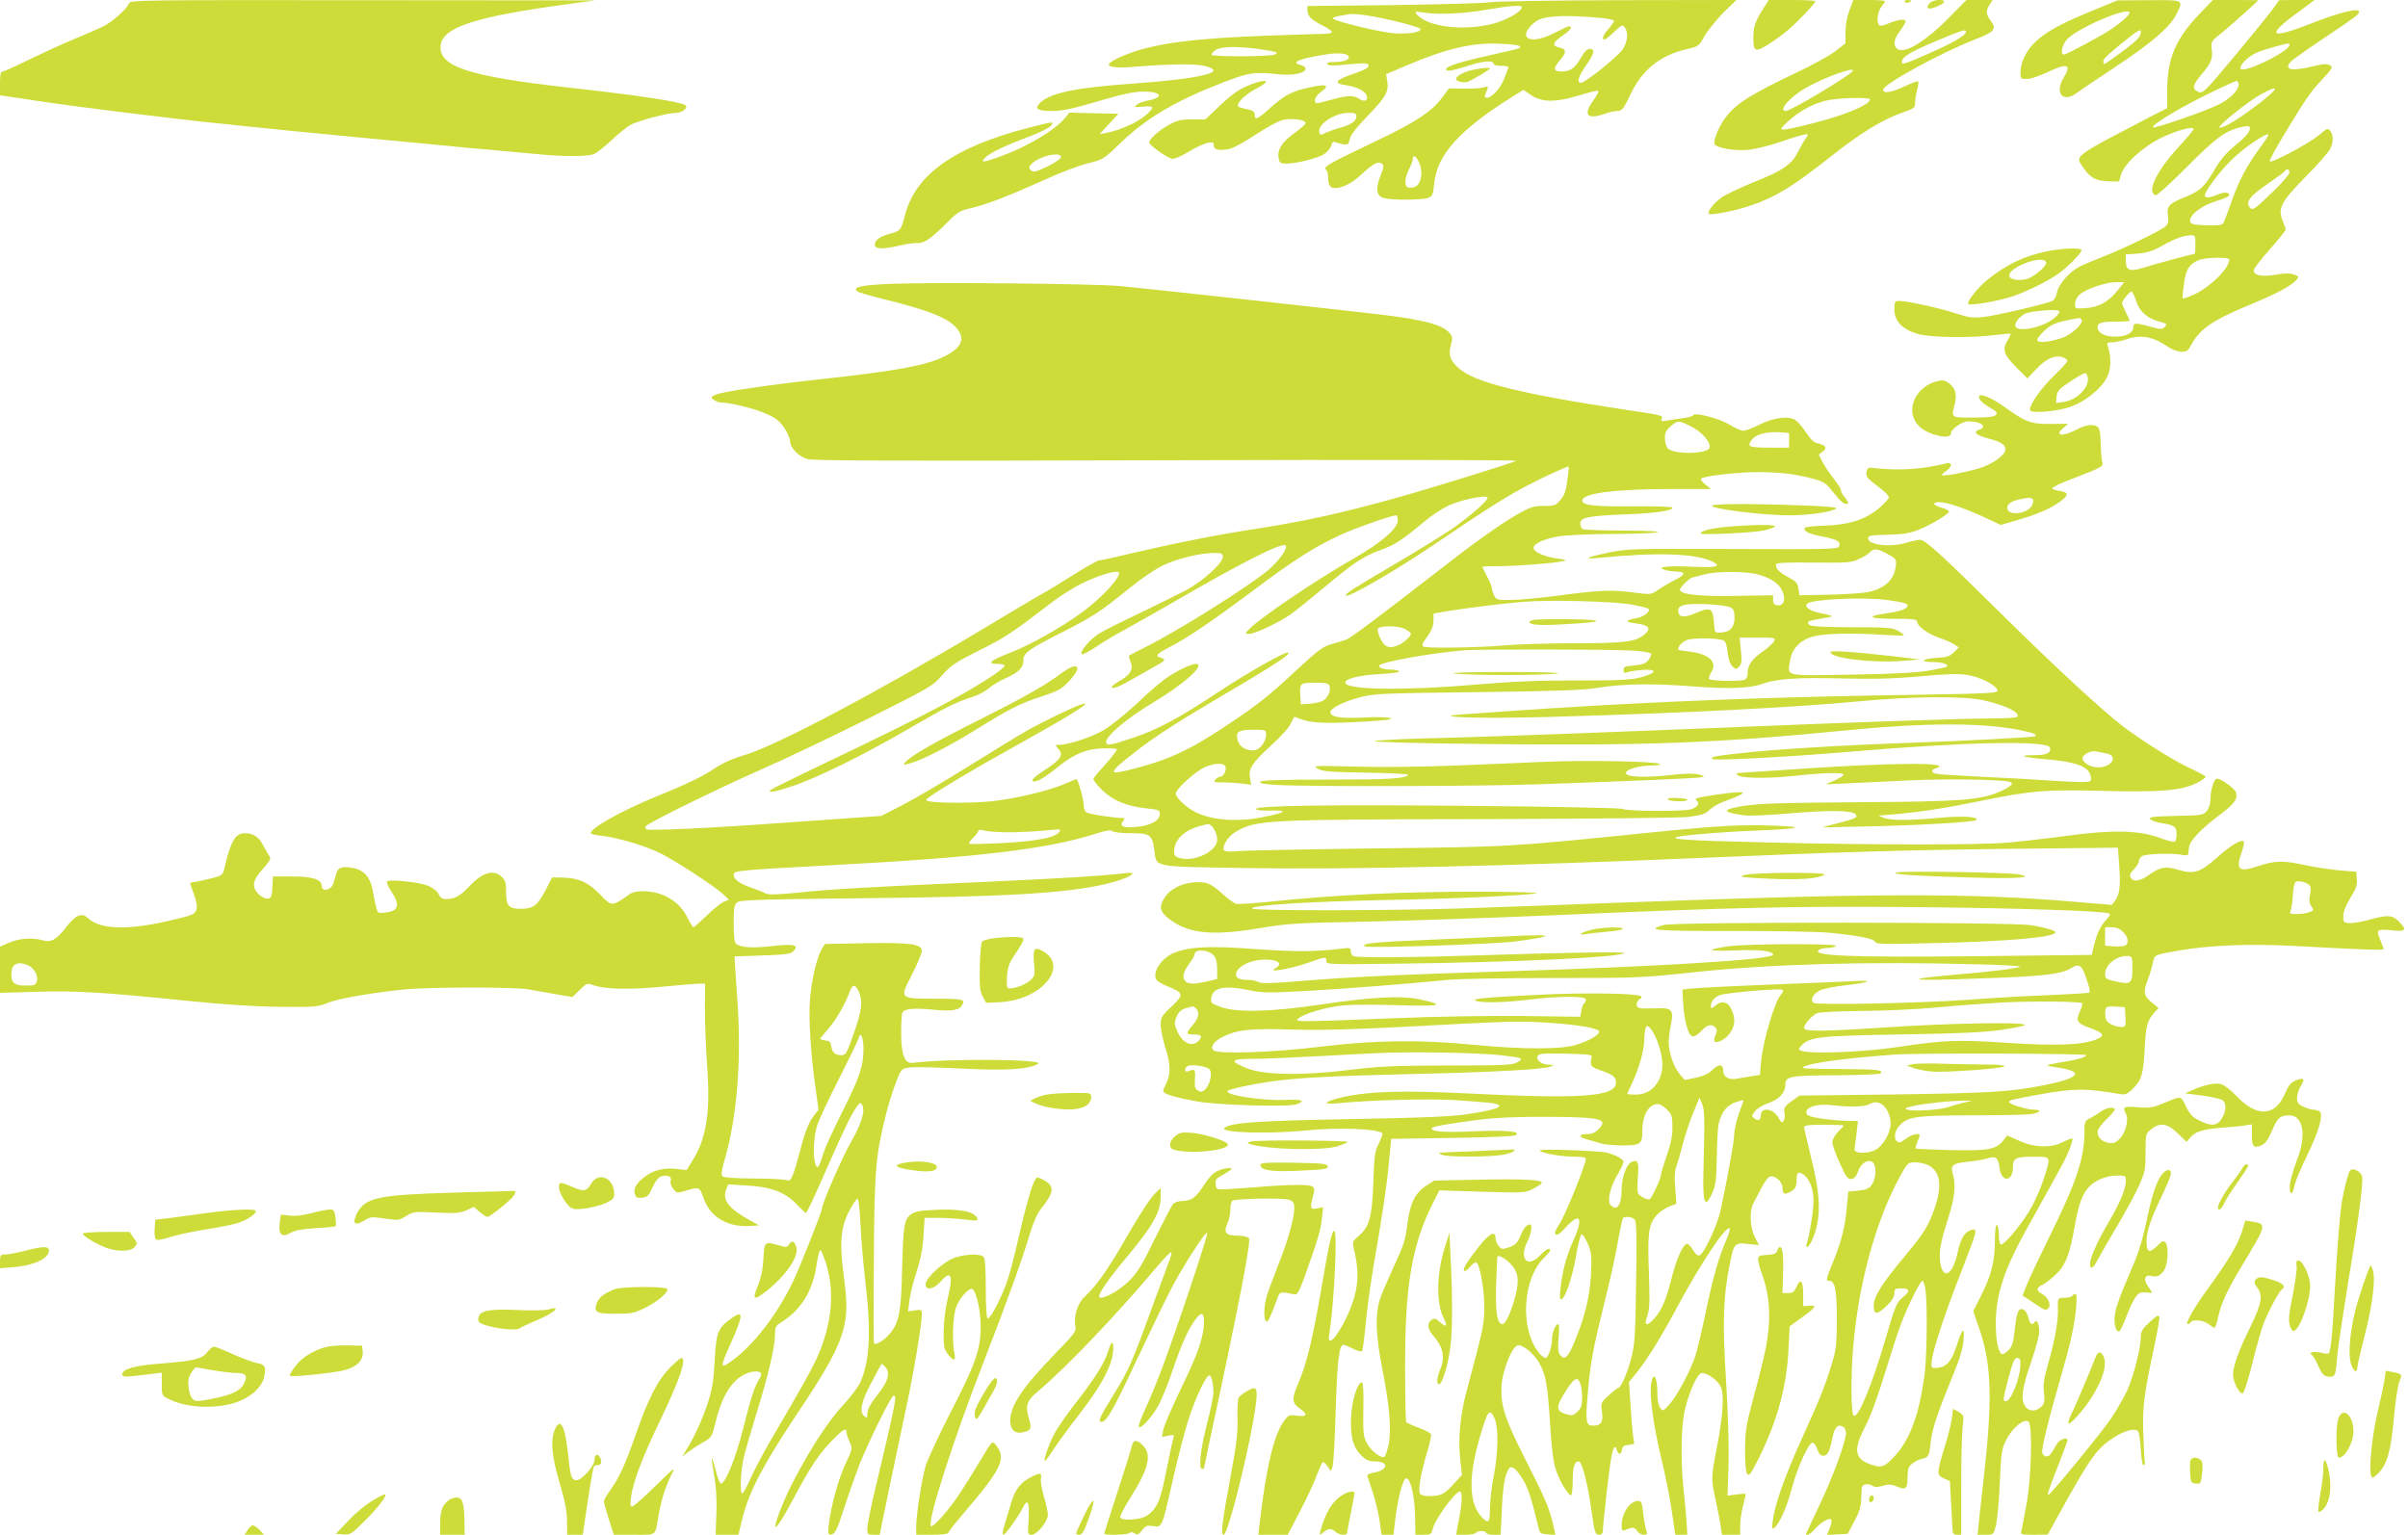 <?xml version="1.0" standalone="no"?>
<!DOCTYPE svg PUBLIC "-//W3C//DTD SVG 20010904//EN"
 "http://www.w3.org/TR/2001/REC-SVG-20010904/DTD/svg10.dtd">
<svg version="1.0" xmlns="http://www.w3.org/2000/svg"
 width="1280pt" height="816pt" viewBox="0 0 1280 816"
 preserveAspectRatio="xMidYMid meet">
<g transform="translate(0,816) scale(0.1,-0.1)"
fill="#cddc39" stroke="none">
<path d="M685 8141 c-8 -26 -85 -95 -133 -120 -22 -11 -89 -40 -149 -65 -59
-24 -168 -74 -242 -110 -73 -36 -140 -66 -147 -66 -10 0 -14 -16 -14 -64 l0
-63 43 -6 c23 -3 116 -17 207 -31 160 -24 655 -85 853 -106 53 -5 139 -14 190
-20 157 -16 383 -39 607 -60 118 -11 261 -25 318 -30 222 -22 312 -30 427 -40
66 -6 164 -15 218 -20 129 -13 259 -13 294 1 15 6 57 39 93 73 36 35 84 73
107 85 43 21 195 61 236 61 32 0 65 25 52 39 -19 19 -234 52 -630 96 -523 59
-682 111 -673 221 8 99 183 156 683 223 l140 19 -1237 1 c-1208 1 -1237 1
-1243 -18z"/>
<path d="M7920 8148 c-25 -5 -253 -11 -507 -15 l-463 -5 0 -23 c0 -30 20 -50
81 -81 27 -13 49 -29 49 -34 0 -6 -19 -10 -42 -10 -24 0 -164 -5 -313 -10
-311 -12 -497 -31 -629 -65 -89 -22 -188 -64 -201 -85 -10 -16 42 -23 123 -16
194 16 325 18 378 7 143 -32 -2 -69 -381 -96 -308 -22 -441 -51 -491 -107 -25
-27 -6 -38 66 -38 62 0 110 11 290 64 85 25 147 38 192 39 103 2 121 -32 27
-48 -21 -4 -45 -13 -56 -21 -16 -14 -14 -15 30 -11 26 3 50 1 52 -3 3 -5 -13
-24 -36 -44 -43 -37 -138 -79 -205 -92 l-39 -7 50 54 50 54 -130 3 -130 3 -25
-30 c-59 -68 -200 -151 -348 -205 -88 -31 -101 -32 -77 -6 22 25 107 66 236
114 53 20 104 45 114 56 23 26 17 25 -117 -9 -394 -102 -600 -247 -657 -463
-21 -81 -24 -85 -74 -99 -57 -14 -87 -35 -87 -59 0 -25 40 -27 134 -5 36 9 79
14 95 13 34 -2 71 24 158 111 54 54 67 62 127 75 84 20 200 65 386 149 80 37
183 76 230 88 84 20 86 22 175 108 142 136 297 227 555 326 132 50 156 54 286
40 77 -8 144 6 144 30 0 7 -11 16 -25 19 -57 14 -13 33 129 56 75 12 126 6
126 -15 0 -15 -31 -25 -83 -25 -26 0 -36 -4 -31 -11 5 -8 29 -9 78 -4 125 12
141 11 141 -5 0 -10 -24 -23 -65 -37 -112 -37 -128 -56 -55 -66 55 -8 100 -30
109 -53 11 -28 -10 -39 -38 -20 -33 21 -61 20 -148 -4 -89 -24 -88 -24 -88 -1
0 11 14 29 30 41 58 41 29 47 -90 18 -68 -17 -109 -40 -178 -102 -68 -61 -82
-67 -82 -36 0 13 -9 22 -27 26 -52 11 -63 15 -63 23 0 22 48 65 104 93 65 34
58 50 -12 27 -71 -23 -113 -50 -189 -122 l-76 -72 -71 0 c-59 0 -80 -5 -123
-29 -51 -28 -98 -70 -105 -92 -3 -12 87 -78 120 -88 11 -4 47 11 92 38 82 49
137 63 132 34 -4 -24 35 -32 86 -19 22 6 84 40 138 76 55 36 117 70 138 76 46
13 126 3 126 -15 0 -6 -27 -31 -61 -55 -65 -46 -91 -87 -82 -134 5 -23 10 -27
40 -27 52 0 165 28 201 50 17 11 34 31 38 45 5 19 11 24 23 19 9 -4 28 -9 42
-11 24 -4 28 -1 34 28 5 22 36 62 96 124 96 99 112 128 103 184 l-6 37 109 46
c216 92 356 124 506 115 82 -4 107 -10 95 -22 -2 -3 -74 -20 -159 -39 -173
-38 -246 -63 -230 -79 7 -7 41 0 108 21 91 30 143 33 143 11 0 -5 18 -9 41 -9
29 0 40 -4 36 -12 -3 -7 -13 -33 -22 -58 -19 -49 -66 -100 -91 -100 -9 0 -14
6 -11 13 22 52 22 50 -9 42 -16 -5 -63 -7 -106 -6 l-76 1 -37 -50 c-53 -72
-139 -129 -342 -226 -270 -129 -291 -140 -273 -158 5 -5 10 -22 10 -37 0 -43
10 -59 36 -59 40 0 91 26 141 73 63 58 90 72 108 57 12 -10 11 -19 -6 -62 -28
-71 -23 -109 16 -121 41 -12 204 -11 236 1 23 9 27 17 32 72 14 157 134 290
423 470 l52 32 43 -29 c58 -38 131 -38 257 1 50 16 95 26 98 23 4 -3 -8 -25
-25 -49 -58 -79 -36 -106 59 -73 23 8 54 15 69 15 23 1 31 11 65 82 65 139
161 215 308 248 56 13 59 15 89 69 18 31 63 86 100 124 l69 67 -633 -1 c-347
-1 -652 -6 -677 -11z m170 -26 c0 -24 -87 -72 -160 -90 -160 -38 -345 -14
-400 53 -12 15 -9 15 41 8 79 -12 209 -6 334 16 122 21 185 25 185 13z m-667
-76 c71 -17 128 -35 128 -41 0 -17 -64 -27 -141 -22 -71 5 -305 61 -324 78 -5
4 9 10 30 14 22 3 46 8 54 9 34 6 133 -9 253 -38z m1095 18 c34 -4 62 -10 62
-15 0 -4 -13 -24 -30 -42 -30 -35 -38 -57 -21 -57 5 0 29 18 52 41 40 38 44
40 56 23 20 -28 15 -76 -12 -117 -28 -40 -198 -177 -221 -177 -24 0 -15 32 26
91 45 64 50 89 20 89 -14 0 -29 -16 -48 -49 -29 -53 -55 -71 -102 -71 -42 0
-45 16 -11 56 39 44 39 63 1 71 -42 8 -37 27 15 63 43 29 57 50 35 50 -5 0
-40 -16 -77 -35 -76 -41 -145 -46 -151 -12 -4 20 29 61 62 79 48 26 158 29
344 12z m-1831 -164 c98 -14 115 -19 88 -30 -28 -12 -335 -12 -335 -1 0 6 10
17 22 25 27 19 110 21 225 6z m523 -360 c0 -24 -31 -45 -90 -60 -25 -7 -57
-19 -73 -26 -24 -13 -28 -13 -33 0 -16 41 78 106 154 106 35 0 42 -3 42 -20z
m-1570 -215 c0 -9 -30 -29 -72 -50 -64 -30 -75 -33 -88 -20 -13 13 -12 18 6
36 41 40 154 65 154 34z m1908 -41 c18 -53 2 -111 -33 -120 -13 -3 -29 -3 -34
1 -17 10 -13 52 9 95 11 22 20 47 20 55 0 30 25 9 38 -31z"/>
<path d="M9372 8113 c-41 -65 -52 -96 -52 -151 0 -76 9 -81 75 -41 31 19 80
54 109 79 56 48 146 143 146 154 0 3 -56 6 -124 6 l-124 0 -30 -47z"/>
<path d="M9831 8105 c-13 -34 -21 -80 -21 -115 l0 -60 -52 -41 c-29 -22 -118
-72 -198 -110 -255 -121 -330 -168 -387 -243 -35 -45 -67 -122 -59 -142 8 -20
104 -37 175 -31 38 3 118 23 189 47 68 24 126 40 129 36 3 -3 0 -13 -8 -22 -8
-9 -25 -39 -39 -67 -34 -70 -82 -104 -239 -166 -72 -29 -149 -66 -171 -82 -42
-30 -77 -76 -66 -86 9 -9 140 16 215 42 140 47 228 101 438 267 155 122 266
190 369 227 70 24 74 28 74 56 0 17 5 47 11 68 6 22 8 41 5 44 -3 3 -35 -9
-72 -26 -70 -33 -114 -40 -114 -18 0 29 308 197 490 268 104 40 115 54 81 100
-25 34 -26 52 -5 84 l16 25 -70 0 -69 0 -89 -90 c-127 -130 -242 -200 -279
-170 -23 19 -18 53 15 96 16 21 30 45 30 51 0 15 -49 8 -97 -14 -18 -8 -37
-12 -42 -8 -18 11 -12 71 9 98 11 14 20 28 20 31 0 3 -38 6 -84 6 l-85 0 -20
-55z m619 -114 c0 -19 -67 -58 -185 -110 -149 -66 -155 -67 -155 -48 0 24 49
54 187 111 134 56 153 62 153 47z m-600 -206 c0 -17 -330 -215 -357 -215 -43
0 20 73 105 122 96 55 252 112 252 93z m90 -154 c0 -29 -145 -88 -322 -131
-166 -41 -175 -40 -114 14 59 54 126 91 197 110 61 16 239 21 239 7z"/>
<path d="M10125 8150 c3 -5 12 -7 20 -3 21 7 19 13 -6 13 -11 0 -18 -4 -14
-10z"/>
<path d="M10256 8141 c-24 -26 -5 -35 37 -17 49 20 55 36 14 36 -21 0 -41 -7
-51 -19z"/>
<path d="M11105 8096 c-158 -65 -238 -110 -294 -167 -42 -42 -70 -102 -71
-151 0 -37 1 -38 34 -38 19 0 67 16 107 35 108 52 133 44 89 -27 -50 -83 -5
-137 68 -83 20 15 114 78 209 141 190 126 287 209 321 277 40 79 44 77 -145
76 l-168 -1 -150 -62z m215 -4 c0 -12 -48 -54 -100 -89 -58 -38 -236 -133
-249 -133 -20 0 -11 48 14 78 50 60 335 182 335 144z m60 -101 c0 -26 -19 -46
-100 -106 -48 -36 -90 -65 -94 -65 -3 0 -6 6 -6 14 0 14 34 45 135 125 52 41
65 48 65 32z"/>
<path d="M11687 8081 c-122 -128 -167 -235 -167 -401 l0 -95 -88 -45 c-416
-217 -403 -207 -359 -270 37 -55 68 -72 133 -74 l58 -1 10 35 c16 58 118 151
216 198 83 40 170 63 170 45 0 -5 -39 -51 -87 -103 -112 -123 -163 -232 -115
-248 8 -2 81 64 167 151 158 159 211 197 298 213 36 6 39 5 35 -17 -2 -14 -29
-44 -72 -79 -47 -38 -81 -76 -107 -120 -59 -102 -83 -125 -157 -155 -93 -37
-105 -50 -98 -101 4 -32 1 -45 -12 -57 -26 -23 -227 -121 -329 -160 -49 -19
-108 -44 -130 -55 -54 -28 -110 -93 -119 -137 -3 -19 -14 -40 -23 -44 -30 -16
-304 -80 -371 -87 -54 -5 -78 -2 -144 20 -85 28 -258 66 -300 66 -24 0 -26 -3
-26 -46 0 -62 42 -105 126 -130 67 -19 285 -22 414 -5 41 5 76 8 78 7 1 -2 -7
-20 -19 -40 -27 -47 -17 -73 55 -145 l53 -53 48 51 c52 55 100 76 141 61 13
-5 24 -14 24 -19 0 -5 -32 -40 -71 -78 -67 -64 -129 -151 -129 -182 0 -22 151
-9 223 19 75 28 154 93 185 150 24 45 26 105 7 168 -7 19 -4 22 23 22 16 0 49
7 72 15 80 28 142 17 224 -39 23 -15 53 -26 72 -26 29 0 36 6 53 38 42 81 114
131 311 212 138 57 217 99 244 129 18 20 18 21 -9 31 -21 8 -49 8 -100 -1 -76
-12 -115 -3 -115 25 0 7 38 57 85 110 47 53 85 101 85 105 0 5 -7 26 -16 47
-28 66 -9 101 126 239 66 66 124 133 129 148 15 38 14 69 -2 91 -12 16 -17 15
-62 -24 -54 -44 -250 -149 -260 -138 -4 3 33 71 81 150 115 190 138 223 203
291 44 47 52 60 41 67 -20 13 -35 12 -105 -5 -105 -25 -146 -15 -109 26 10 11
88 67 174 124 178 120 190 128 190 143 0 22 -108 -5 -255 -63 -215 -84 -242
-68 -84 49 l102 76 -94 0 -94 -1 -26 -37 c-14 -21 -105 -133 -202 -250 -171
-205 -178 -211 -202 -200 -34 15 -31 34 13 87 56 66 65 88 59 138 -5 43 -4 43
57 92 33 27 90 77 126 110 l65 60 -121 1 -121 0 -76 -79z m483 -160 c0 -30
-193 -130 -252 -131 -19 0 -5 31 24 55 37 31 59 41 148 66 78 21 80 22 80 10z
m-270 -210 c0 -32 -48 -79 -113 -110 -75 -36 -327 -123 -341 -118 -19 6 119
92 274 169 85 42 161 77 168 78 6 0 12 -9 12 -19z m109 -101 c-110 -84 -192
-134 -211 -128 -15 5 153 140 221 177 101 55 97 34 -10 -49z m3 -237 c-69 -94
-115 -181 -153 -293 -18 -52 -37 -101 -42 -108 -7 -9 -34 -12 -91 -10 -68 3
-81 6 -84 21 -6 32 58 83 136 107 40 12 72 26 72 31 0 18 -26 20 -63 4 -43
-18 -67 -19 -67 -4 0 22 77 125 141 188 60 60 186 147 197 136 3 -2 -18 -35
-46 -72z m158 -130 c0 -10 -43 -60 -97 -111 -85 -82 -98 -91 -111 -78 -29 29
-6 61 87 125 50 34 93 66 96 71 10 16 25 11 25 -7z m-500 -383 c0 -27 -2 -50
-4 -50 -11 0 -208 -53 -268 -72 -78 -25 -98 -17 -98 37 l0 32 65 5 c47 4 79
14 122 38 70 40 119 58 156 59 26 1 27 -1 27 -49z m180 -80 c0 -46 -98 -143
-183 -184 -33 -15 -61 -25 -64 -23 -2 3 0 37 6 77 10 77 27 104 76 126 36 16
165 19 165 4z m-591 -161 c-50 -63 -101 -92 -170 -97 -58 -4 -59 -4 -59 22 0
16 10 37 25 50 32 29 137 65 193 66 l44 0 -33 -41z m96 -59 c19 -58 58 -92
124 -110 40 -11 42 -13 28 -28 -15 -14 -21 -14 -76 1 -78 22 -91 21 -91 -2 0
-31 -39 -51 -95 -51 -56 0 -95 20 -95 49 0 25 19 31 101 31 38 0 69 2 69 5 0
3 -9 23 -20 45 -11 22 -20 43 -20 48 0 13 40 62 50 62 5 0 16 -23 25 -50z
m-435 -91 c-59 -50 -193 -78 -207 -44 -6 17 20 50 51 67 27 14 169 26 181 15
6 -5 -3 -19 -25 -38z m146 -10 c9 -15 -44 -69 -91 -90 -22 -10 -64 -21 -92
-25 -64 -8 -70 6 -20 53 42 42 67 51 189 72 4 0 10 -4 14 -10z m32 -307 c8
-53 -59 -120 -129 -129 l-40 -6 3 34 c3 30 12 40 73 81 39 26 75 46 80 44 6
-1 11 -12 13 -24z"/>
<path d="M7831 7789 c-46 -9 -91 -33 -91 -49 0 -13 37 -22 61 -15 22 7 119 65
119 71 0 6 -41 3 -89 -7z"/>
<path d="M10876 6823 c-118 -25 -208 -68 -311 -150 -51 -41 -113 -119 -102
-129 10 -11 163 16 234 40 79 27 180 77 238 116 55 38 136 120 129 131 -8 13
-110 9 -188 -8z m0 -55 c11 -18 -68 -86 -110 -93 -45 -9 -86 1 -86 20 0 45
173 110 196 73z"/>
<path d="M4738 6651 c-163 -7 -207 -17 -182 -40 5 -5 77 -26 159 -46 211 -53
308 -90 356 -135 65 -62 50 -114 -49 -164 -97 -49 -256 -78 -650 -121 -300
-33 -542 -69 -572 -85 -23 -12 -23 -13 -5 -26 10 -8 28 -14 38 -14 50 0 188
-35 245 -62 50 -23 70 -40 93 -76 16 -25 29 -56 29 -68 0 -35 46 -82 93 -95
31 -9 515 -10 1912 -6 1029 3 1863 2 1855 -3 -22 -12 -448 -144 -630 -195
-297 -83 -493 -126 -750 -166 -210 -32 -435 -77 -675 -133 -82 -20 -156 -36
-164 -36 -7 0 -66 -33 -130 -73 -64 -41 -143 -89 -176 -107 -33 -18 -172 -101
-310 -184 -548 -329 -1104 -624 -1269 -671 -56 -16 -111 -40 -149 -65 -69 -47
-155 -89 -314 -153 -186 -76 -353 -169 -353 -197 0 -4 27 -11 61 -14 83 -10
220 -50 304 -90 77 -37 293 -177 340 -221 l30 -29 -27 -10 c-14 -6 -56 -39
-91 -74 -36 -34 -68 -62 -71 -62 -3 0 -17 21 -30 48 -30 59 -68 95 -128 122
-59 26 -149 29 -181 6 -94 -67 -95 -67 -157 -2 -61 64 -114 88 -197 90 l-58 1
-35 -68 c-43 -82 -66 -99 -133 -99 -63 0 -77 16 -77 92 0 46 -4 61 -23 78 -45
42 -103 24 -175 -53 -46 -49 -76 -65 -121 -65 -20 0 -31 7 -39 26 -7 15 -30
33 -55 44 -46 20 -211 37 -220 23 -3 -5 7 -29 24 -54 48 -72 37 -105 -36 -111
-44 -3 -38 -16 -65 124 -13 65 -47 103 -104 113 -55 11 -80 3 -88 -27 -5 -16
-11 -40 -16 -55 -10 -36 -62 -47 -62 -14 0 36 -48 51 -159 51 l-100 0 -3 -57
c-3 -50 -6 -58 -24 -61 -11 -2 -32 8 -47 22 -41 38 -36 74 20 136 39 44 45 55
35 68 -7 10 -22 36 -34 59 -23 44 -52 63 -97 63 -49 0 -74 -42 -104 -169 -12
-53 -12 -54 -62 -68 -27 -7 -67 -16 -87 -20 -21 -3 -38 -6 -38 -7 0 -1 9 -28
21 -61 27 -78 20 -101 -34 -116 -285 -77 -457 -80 -533 -8 -29 28 -63 13 -111
-49 -52 -68 -81 -84 -124 -72 -55 16 -123 12 -178 -11 l-51 -22 0 -123 0 -123
192 6 c213 6 341 -1 803 -48 206 -21 361 -31 495 -32 183 -2 199 -1 255 22 58
23 227 52 410 71 119 12 590 13 652 0 26 -5 90 -16 142 -25 l94 -16 39 38 c37
36 39 37 72 25 60 -22 194 -25 367 -8 92 9 180 16 197 16 l30 0 -1 -132 c0
-73 5 -212 12 -308 18 -245 -4 -385 -80 -504 l-29 -47 -53 6 c-63 8 -120 -5
-166 -39 -47 -35 -64 -62 -57 -92 6 -21 12 -25 39 -22 28 3 35 10 56 56 17 36
32 54 48 58 34 9 56 -2 48 -25 -3 -11 2 -28 14 -42 18 -23 21 -23 62 -11 76
23 78 22 99 -38 34 -101 129 -157 250 -148 l45 3 -54 30 c-109 61 -142 105
-121 161 l11 27 97 -6 c130 -7 202 -34 265 -98 26 -27 49 -49 50 -49 6 0 42
78 122 260 88 199 119 263 148 304 18 25 21 26 30 11 17 -31 -3 -99 -59 -196
-47 -82 -154 -327 -154 -352 0 -18 -115 -306 -155 -392 -81 -169 -207 -334
-319 -416 -70 -52 -71 -43 -11 90 70 157 69 181 -5 126 -64 -47 -74 -75 -81
-220 -5 -100 -13 -149 -33 -213 -30 -93 -72 -186 -112 -251 l-27 -45 32 25
c18 13 53 36 79 51 46 26 46 27 69 119 37 151 105 241 195 256 43 6 55 -8 34
-39 -24 -36 -45 -101 -87 -268 -37 -148 -90 -280 -115 -288 -7 -2 -19 26 -29
68 -10 39 -19 69 -21 68 -2 -2 4 -44 12 -93 11 -59 15 -128 12 -203 l-4 -112
60 0 61 0 23 93 c34 136 111 283 285 544 162 241 225 356 251 459 20 78 20
139 0 289 -22 167 -15 250 29 334 19 36 39 67 44 68 6 2 13 -51 17 -134 3 -76
15 -214 26 -308 32 -270 23 -424 -28 -537 -11 -24 -54 -80 -96 -125 -104 -112
-266 -385 -332 -561 -50 -132 -15 -97 77 76 85 161 136 237 203 304 58 60 76
70 76 42 0 -9 7 -31 16 -50 16 -34 16 -36 -20 -113 -39 -82 -79 -229 -90 -324
-6 -56 -5 -58 15 -55 18 3 29 25 69 148 26 80 62 181 79 225 54 133 169 365
181 365 19 0 14 -27 -105 -528 -19 -81 -35 -162 -35 -179 0 -31 2 -33 33 -33
l33 0 52 253 c29 138 71 335 92 437 39 183 80 430 80 482 0 25 -2 26 -37 21
l-36 -6 7 57 c3 31 20 100 38 154 22 68 33 125 37 192 l6 95 70 0 c39 0 103
-4 143 -9 64 -8 72 -7 66 7 -13 34 -86 50 -209 45 -96 -4 -120 -8 -143 -25
-36 -27 -41 -58 -47 -298 -5 -217 -15 -271 -60 -330 -28 -37 -80 -70 -89 -57
-3 5 -3 206 -1 448 3 468 9 541 60 751 13 56 38 138 55 181 30 79 31 80 72 86
23 4 146 1 273 -5 241 -12 355 -6 412 24 49 26 -482 30 -665 6 -43 -6 -62 44
-62 160 0 49 3 96 6 105 9 23 58 28 164 18 94 -10 136 -4 152 21 22 34 10 37
-135 37 -198 0 -197 -2 -129 129 28 56 52 112 52 125 0 37 -62 46 -306 41
l-209 -4 -18 -29 c-26 -44 -54 -166 -62 -272 -7 -101 5 -294 31 -472 l15 -108
-25 -32 c-30 -41 -49 -90 -76 -198 -12 -46 -28 -99 -36 -118 -12 -29 -17 -32
-36 -26 -13 4 -91 8 -175 8 -96 1 -156 5 -163 12 -8 8 -4 34 14 95 64 224 88
522 66 834 -7 99 -13 194 -14 210 l-1 30 147 5 c122 4 150 8 165 22 33 34 5
41 -112 28 -105 -12 -168 -8 -192 12 -9 7 -13 42 -13 108 0 80 3 100 18 112
15 13 102 16 637 22 785 7 1109 26 1323 76 79 19 142 44 142 56 0 4 -24 4 -52
0 -124 -14 -340 -27 -758 -46 -591 -26 -785 -37 -967 -56 -116 -11 -157 -12
-174 -4 -11 7 -46 20 -77 31 -62 21 -92 44 -92 69 0 21 18 23 520 50 778 41
1145 85 1404 167 56 18 81 22 89 14 6 -6 49 -11 97 -11 103 0 115 -8 126 -89
12 -94 -18 -88 475 -96 561 -9 1384 9 2464 55 690 30 1084 41 1606 47 l577 6
7 -96 c8 -108 2 -156 -23 -187 l-17 -21 -180 15 c-564 49 -1074 48 -2455 -4
-294 -11 -665 -25 -825 -30 -359 -12 -1102 -13 -1109 -1 -12 18 289 37 714 46
351 6 737 24 795 35 23 5 -95 8 -280 9 -423 1 -785 -16 -1153 -55 -78 -8 -152
-12 -163 -9 -12 4 -45 29 -75 56 -60 55 -84 63 -153 57 -64 -6 -121 -36 -148
-77 -32 -47 -29 -74 10 -107 103 -87 231 -103 492 -59 147 25 193 28 570 35
226 5 673 20 995 34 962 42 1299 49 1935 43 524 -5 974 -20 1014 -33 11 -3 8
-11 -11 -32 -33 -35 -52 -75 -67 -138 l-12 -51 -617 -7 c-676 -7 -884 2 -831
35 8 5 28 9 44 9 17 0 37 5 45 10 22 14 -462 13 -572 -1 -48 -7 -88 -15 -88
-20 0 -4 57 -5 128 -2 123 5 197 -3 197 -23 0 -26 -614 -64 -1440 -89 -550
-17 -786 -28 -1074 -51 -154 -13 -209 -14 -222 -5 -11 6 -34 11 -53 11 -46 0
-66 9 -66 29 0 29 44 61 101 73 93 19 167 -9 107 -41 -46 -24 79 -3 169 28
103 36 103 36 103 12 0 -19 11 -19 363 -15 637 8 1168 32 1222 56 21 9 -318 4
-795 -12 -320 -11 -621 -13 -644 -4 -9 3 -16 15 -16 26 0 19 -4 20 -52 14
-139 -17 -240 -17 -454 -2 -247 18 -350 13 -433 -20 -67 -27 -118 -104 -94
-143 5 -8 34 -25 64 -37 81 -33 83 -43 16 -106 -53 -50 -57 -57 -57 -98 0 -25
12 -81 26 -125 28 -87 28 -140 -2 -196 -13 -26 -14 -33 -2 -40 19 -13 77 -28
171 -45 104 -20 491 -31 530 -15 50 19 28 27 -67 23 -119 -5 -322 27 -300 48
11 10 125 35 224 49 144 21 338 31 770 41 433 10 683 24 724 40 19 8 18 9 -10
9 -39 1 -69 23 -61 45 6 15 24 16 149 14 121 -3 142 -5 139 -18 -12 -45 -6
-53 48 -71 66 -23 81 -35 81 -65 0 -75 -182 -88 -780 -58 -348 18 -539 12
-680 -21 -92 -22 -103 -39 -20 -31 183 18 492 26 641 16 87 -6 171 -13 188
-16 72 -15 19 -35 -155 -60 -79 -11 -248 -18 -609 -24 -491 -9 -638 -19 -667
-48 -24 -24 233 -32 427 -13 172 18 389 10 413 -14 3 -3 -5 -26 -18 -53 -22
-42 -25 -65 -30 -212 -7 -184 -21 -234 -82 -285 -25 -21 -29 -30 -24 -53 33
-134 29 -218 -18 -334 -52 -128 -125 -217 -111 -135 27 161 47 565 26 553 -13
-9 -28 -75 -71 -329 -45 -257 -75 -380 -121 -487 -34 -80 -32 -99 12 -130 43
-31 37 -44 -16 -37 -41 6 -46 4 -68 -26 -55 -73 -97 -247 -132 -554 l-6 -53
78 0 78 0 67 128 c36 70 76 155 88 190 13 34 27 65 31 68 4 2 16 -7 25 -22
l18 -26 9 23 c5 13 13 148 17 299 8 260 18 350 41 350 5 0 28 -9 51 -21 22
-11 44 -17 48 -12 4 4 12 67 19 139 6 72 25 209 41 305 50 291 71 428 83 559
l12 125 327 5 c226 3 331 9 338 16 20 20 -59 26 -229 19 -152 -7 -221 -2 -221
15 0 10 84 25 255 47 89 11 201 16 355 15 293 -1 332 -11 276 -67 -17 -17 -36
-25 -61 -25 -48 0 -44 -17 8 -30 23 -6 56 -16 73 -21 17 -5 67 -9 112 -9 92 0
102 7 102 77 0 84 34 143 83 143 10 0 32 -13 48 -29 26 -27 29 -36 29 -94 0
-47 -8 -89 -30 -150 -16 -47 -30 -92 -30 -100 0 -19 -48 -125 -60 -132 -11 -7
-51 12 -62 29 -4 6 -5 45 -2 87 7 81 0 98 -35 80 -27 -15 -51 -83 -51 -147 0
-82 -27 -118 -60 -79 -18 22 1 99 40 163 16 27 30 56 30 64 0 19 -69 51 -118
54 -165 12 -336 15 -327 6 14 -14 117 -32 187 -32 40 0 58 -4 58 -12 -1 -30
-110 -300 -139 -343 -22 -33 -29 -51 -22 -58 7 -7 24 4 53 36 75 84 96 55 45
-60 -40 -88 -62 -169 -72 -262 -6 -49 -4 -62 6 -59 20 7 59 123 78 237 10 58
22 106 28 108 6 2 20 -20 33 -49 20 -48 22 -64 17 -163 -6 -118 -32 -227 -89
-363 -33 -79 -52 -97 -75 -66 -11 14 -13 36 -8 92 4 42 3 72 -3 72 -13 0 -32
-46 -32 -78 0 -44 -20 -102 -35 -102 -8 0 -25 15 -39 33 -98 129 -81 393 33
501 17 17 31 33 31 38 0 18 -23 6 -55 -28 -66 -69 -112 -16 -66 75 21 40 28
91 14 91 -18 -1 -33 -18 -51 -61 -15 -35 -28 -49 -53 -58 -17 -6 -35 -11 -40
-11 -16 0 -39 32 -39 56 0 44 -33 27 -89 -44 -66 -85 -87 -119 -78 -129 5 -4
18 6 31 22 12 15 28 25 34 22 19 -12 42 -143 42 -236 0 -91 -6 -119 -95 -451
-33 -122 -45 -249 -33 -357 l9 -85 -38 -42 c-21 -24 -49 -50 -62 -57 -29 -17
-106 -18 -121 -3 -14 14 0 103 36 223 14 46 23 89 21 95 -3 7 -32 23 -66 35
-33 12 -63 26 -66 31 -3 5 -6 134 -6 287 -1 441 36 655 150 881 l32 63 227 -7
c219 -7 228 -6 269 14 23 12 44 26 48 31 11 18 -88 24 -330 19 l-242 -5 -44
-29 c-59 -39 -85 -95 -99 -209 -9 -76 -20 -109 -67 -210 -30 -66 -65 -145 -75
-175 -30 -82 -26 -201 12 -390 37 -188 47 -314 31 -392 -7 -32 -17 -60 -22
-63 -17 -11 -71 30 -92 70 -20 36 -22 54 -20 183 2 92 -1 142 -8 142 -23 0
-53 -95 -57 -180 -5 -106 9 -163 53 -207 26 -26 41 -33 73 -33 77 0 73 -46 -6
-60 -20 -3 -36 -10 -34 -16 1 -5 13 -40 26 -79 14 -38 30 -107 38 -152 l12
-83 32 0 31 0 11 92 c15 116 40 208 58 208 22 0 44 -97 46 -202 l2 -98 42 0
c39 0 43 3 49 29 11 51 120 201 146 201 12 0 11 -56 0 -117 -5 -26 -12 -63
-15 -80 l-5 -33 49 0 c27 0 52 5 55 10 8 13 55 13 55 0 0 -5 17 -10 38 -10
l39 0 6 132 c6 128 16 186 37 218 14 22 39 3 77 -59 27 -46 45 -102 82 -256 6
-27 11 -30 48 -33 l41 -3 -13 59 c-20 85 -43 139 -150 349 -107 212 -130 282
-123 389 5 77 53 199 83 210 25 10 90 -42 119 -96 34 -63 43 -117 56 -326 7
-117 16 -191 29 -234 19 -61 66 -140 82 -140 5 0 9 35 9 78 0 73 9 102 32 102
17 0 49 -121 68 -265 16 -114 20 -125 41 -125 11 0 19 7 19 18 0 33 30 297 41
370 12 76 23 96 34 62 8 -27 23 -25 27 3 2 17 11 23 36 25 27 3 32 7 27 20 -3
9 -11 84 -16 165 l-10 149 34 41 c63 79 134 192 222 357 122 228 261 437 279
419 4 -3 -3 -28 -15 -55 -43 -100 -70 -192 -110 -381 -22 -107 -49 -219 -59
-248 -28 -80 -96 -207 -136 -252 -33 -37 -34 -37 -49 -19 -9 13 -15 41 -15 77
0 90 -22 123 -33 52 -10 -61 11 -219 53 -393 22 -91 48 -220 57 -287 l18 -123
32 0 32 0 -4 72 c-3 40 -10 117 -16 171 -16 151 -13 330 6 417 24 102 68 200
92 200 30 0 81 -37 99 -71 21 -41 13 -159 -22 -337 -29 -150 -29 -155 -3 -273
11 -52 23 -113 26 -136 l6 -43 48 0 49 0 0 48 c0 26 7 74 15 105 8 32 15 60
15 63 0 3 -22 2 -49 -2 l-48 -6 5 163 c3 104 -2 266 -13 450 -20 310 -15 449
21 624 21 105 25 109 96 101 l58 -6 -22 43 c-26 50 -30 138 -8 179 8 15 27 52
43 82 15 30 35 57 44 60 25 10 68 -26 68 -57 0 -34 9 -41 37 -26 31 16 38 28
38 66 0 39 10 47 37 28 32 -22 53 -78 53 -139 0 -49 -19 -172 -36 -228 -10
-34 13 -18 29 20 49 112 47 230 -8 446 -19 77 -35 145 -35 153 0 10 24 13 105
13 58 0 105 -2 105 -4 0 -3 -13 -18 -30 -34 -17 -18 -30 -41 -30 -55 0 -14 18
-64 40 -112 34 -75 43 -86 62 -83 16 2 26 14 34 38 14 44 55 70 78 51 20 -17
21 -73 1 -111 -16 -30 -32 -37 -95 -42 l-35 -3 -8 -84 c-9 -103 -28 -180 -73
-290 -39 -97 -40 -101 -19 -101 29 0 39 -51 39 -205 -1 -135 -3 -159 -28 -240
-34 -113 -64 -187 -161 -400 -86 -190 -140 -342 -151 -425 -6 -48 -5 -53 8
-43 28 24 66 109 92 208 30 112 90 245 111 245 7 0 19 -16 25 -35 8 -24 18
-35 30 -35 24 0 35 20 50 93 12 61 30 78 59 60 10 -7 15 -21 13 -39 -7 -58
-72 -233 -141 -378 -39 -82 -71 -150 -71 -152 0 -14 25 1 47 26 30 36 79 64
88 50 3 -5 -1 -25 -9 -45 l-15 -36 55 3 56 3 35 67 c29 54 36 79 37 130 1 58
3 63 24 66 13 2 29 -2 37 -8 10 -8 23 -8 52 0 32 10 46 9 78 -4 47 -20 55 -12
55 56 0 38 5 50 25 67 14 11 39 23 55 26 32 7 35 13 45 103 6 57 44 165 120
350 32 76 49 134 52 175 7 78 -5 68 -37 -30 -27 -83 -54 -112 -105 -116 -28
-2 -30 0 -27 33 4 55 66 246 152 465 90 231 93 241 65 237 -39 -7 -63 -44 -79
-122 -25 -117 -77 -149 -92 -55 -8 59 -2 99 41 235 36 115 43 179 25 240 -13
46 0 56 88 64 37 4 82 12 100 18 42 13 54 3 61 -53 11 -78 71 -73 71 6 0 47
15 55 107 55 96 0 94 2 64 -95 -25 -82 -63 -165 -102 -222 -51 -76 -120 -154
-133 -150 -6 2 -11 25 -11 52 0 26 -5 50 -10 52 -7 2 -11 -31 -11 -89 -1 -109
-19 -178 -75 -290 l-40 -79 30 -87 c70 -203 74 -385 21 -842 -10 -91 -21 -186
-23 -212 l-5 -48 43 0 c41 0 42 0 54 48 7 26 17 127 21 224 7 165 9 182 35
233 31 64 97 117 118 96 22 -22 15 -297 -11 -441 -13 -69 -25 -133 -28 -142
-5 -16 3 -18 68 -18 l73 1 59 107 c168 304 201 351 295 411 57 37 114 50 127
30 5 -8 11 -52 14 -99 3 -52 9 -83 15 -80 6 3 8 10 6 15 -2 6 -5 73 -8 150 -5
148 2 204 62 484 14 68 25 130 23 139 -2 13 -14 7 -51 -27 -37 -34 -47 -50
-47 -75 0 -62 -39 -214 -72 -288 -20 -41 -58 -108 -86 -149 -50 -75 -318 -401
-333 -407 -10 -4 0 26 60 178 22 58 41 108 41 113 0 18 -41 5 -55 -18 -8 -14
-22 -36 -30 -50 -15 -25 -39 -25 -49 0 -6 17 29 164 94 388 57 197 76 282 86
385 4 49 3 72 -4 72 -6 0 -14 -4 -17 -10 -3 -5 -22 -10 -41 -10 -36 0 -37 -2
-35 -60 3 -59 -17 -169 -50 -284 -25 -88 -30 -119 -24 -162 5 -45 3 -56 -14
-73 -27 -27 -66 -27 -85 1 -26 37 -18 96 29 232 25 71 45 145 45 165 0 41 -14
70 -24 52 -12 -19 -25 -12 -32 17 -8 33 -22 52 -39 52 -18 0 -26 -25 -36 -114
-6 -60 -13 -84 -30 -102 -12 -13 -28 -24 -35 -24 -20 0 -36 74 -35 165 0 153
45 289 172 515 182 327 203 365 221 413 10 27 17 51 14 54 -2 2 -24 -6 -48
-18 -62 -34 -154 -31 -236 6 l-62 28 -20 -25 c-38 -50 -79 -57 -280 -53 -101
3 -185 6 -187 9 -2 2 3 20 11 40 15 35 14 36 -8 36 -12 0 -37 -11 -56 -25 -30
-22 -36 -23 -48 -11 -19 19 -8 61 24 91 41 38 96 45 377 45 145 0 285 3 311 6
50 7 63 24 18 24 -38 0 -132 29 -132 40 0 11 5 12 150 39 189 35 258 36 438 4
28 -4 39 0 64 23 51 49 61 79 68 214 6 126 14 154 53 198 l21 22 -37 31 c-43
35 -46 56 -18 126 10 26 21 65 25 85 8 42 7 41 131 63 172 30 379 38 613 26
382 -21 482 -24 482 -17 0 4 -7 23 -15 43 -26 61 -23 64 55 57 80 -8 87 0 41
47 -35 35 -60 36 -160 8 -41 -11 -88 -19 -105 -17 -29 3 -31 6 -30 39 1 23 15
58 38 96 30 48 37 69 34 99 l-3 39 -85 7 c-47 4 -128 16 -180 27 -124 27 -166
26 -257 -4 -104 -35 -121 -20 -86 77 9 26 14 51 10 54 -13 13 -69 -20 -138
-82 -91 -82 -127 -94 -208 -69 -69 21 -97 16 -155 -25 -49 -35 -84 -41 -99
-18 -9 14 -6 23 16 46 15 15 27 36 27 45 0 9 8 21 18 26 23 12 165 16 210 6
17 -4 33 -3 33 1 1 5 3 22 5 38 4 36 63 98 161 172 79 59 98 84 89 120 -6 21
-78 74 -102 74 -15 0 -34 -61 -34 -107 0 -25 -7 -50 -19 -64 -18 -23 -26 -24
-166 -27 -123 -3 -144 -6 -135 -17 6 -8 33 -17 58 -21 69 -10 82 -19 82 -59 0
-18 -4 -37 -10 -40 -5 -3 -42 6 -82 21 -110 40 -249 43 -493 10 -104 -14 -244
-30 -310 -36 -156 -13 -718 -13 -1285 1 -435 10 -547 18 -455 33 65 10 259 25
420 31 219 9 248 19 75 25 -168 7 -298 0 -643 -35 -779 -79 -740 -77 -1482
-86 -379 -5 -712 -11 -738 -15 -28 -3 -53 -2 -59 4 -17 17 19 77 63 101 109
62 155 64 1304 66 609 2 1053 6 1103 12 67 9 87 15 108 36 14 14 47 34 72 43
150 55 142 64 -34 39 -100 -15 -120 -20 -107 -30 20 -15 10 -33 -25 -47 -32
-13 -350 -12 -366 1 -6 5 -358 12 -781 16 -774 8 -1180 2 -1169 -17 4 -5 32
-9 63 -8 113 4 105 -8 -23 -34 -135 -28 -272 -18 -361 26 -50 25 -105 77 -105
99 0 23 102 116 152 139 53 24 104 26 112 4 7 -20 -10 -54 -28 -54 -8 0 -19
-7 -26 -15 -11 -13 -5 -15 42 -15 31 0 76 -3 102 -6 l47 -7 -6 35 c-10 51 10
81 109 172 48 43 96 95 106 117 l20 38 42 -15 c52 -19 146 -22 342 -10 111 7
144 12 125 18 -13 5 -76 7 -139 3 -121 -6 -173 2 -178 26 -4 21 62 56 155 81
74 20 108 22 623 28 444 6 564 10 650 24 129 21 294 23 508 6 180 -14 294 -10
359 14 77 27 183 35 418 29 174 -4 276 -2 420 11 146 13 206 15 255 7 68 -11
153 -55 158 -82 3 -14 -46 -17 -440 -23 -639 -10 -1126 -26 -1668 -56 -287
-16 -794 -51 -798 -54 -12 -13 229 -16 548 -7 677 19 1286 50 1620 82 277 27
555 29 662 6 117 -26 197 -65 182 -88 -3 -5 -67 -9 -142 -9 -145 0 -727 -20
-1332 -45 -653 -27 -1399 -55 -1678 -61 -150 -4 -269 -11 -265 -15 5 -5 276
-12 603 -15 834 -9 1215 5 1885 71 444 44 749 44 953 1 60 -13 80 -21 71 -30
-6 -6 -364 -25 -684 -36 -362 -13 -719 -35 -895 -56 -135 -15 -149 -19 -137
-30 10 -10 428 13 752 41 599 51 1029 59 1042 20 8 -27 -17 -40 -81 -40 -100
0 -64 -12 72 -23 142 -13 206 -35 222 -78 7 -18 7 -31 1 -37 -7 -7 -69 -6
-183 1 -95 7 -272 17 -393 22 -121 6 -230 13 -242 16 -28 5 -30 21 -3 29 104
33 -234 31 -755 -5 -159 -11 -294 -20 -298 -20 -5 0 -6 -4 -3 -9 12 -19 152
-22 296 -7 162 18 270 21 270 7 0 -5 -21 -18 -47 -30 l-48 -21 115 5 c63 3
212 10 330 16 195 9 488 5 533 -8 26 -7 7 -26 -53 -52 -103 -45 -211 -53 -730
-56 -486 -4 -570 -7 -667 -26 -81 -16 -70 -29 38 -44 25 -4 133 1 239 10 199
18 332 17 352 -3 17 -17 6 -23 -90 -48 l-87 -23 235 5 c287 6 572 23 584 34
18 18 -73 23 -194 12 -160 -15 -261 -15 -297 0 l-28 12 40 3 c143 10 287 31
470 68 300 62 373 68 685 60 307 -8 417 2 497 42 29 14 50 30 47 34 -3 5 -43
26 -90 48 -88 42 -244 140 -349 219 -109 84 -357 312 -630 582 -341 337 -421
410 -449 410 -11 0 -43 -7 -70 -15 -88 -27 -206 -13 -206 23 0 15 15 17 106
19 84 2 117 8 164 27 65 26 160 83 160 97 0 4 -18 14 -40 20 -47 14 -52 29
-10 29 40 0 133 -32 240 -81 l85 -40 90 26 c107 31 181 64 230 101 43 33 41
47 -9 54 -20 3 -37 9 -37 14 0 6 48 29 108 51 163 63 166 64 157 94 -4 15 -7
59 -8 99 -1 79 -9 92 -57 92 -14 0 -47 -11 -73 -25 -72 -38 -117 -32 -69 9
l26 23 -94 -1 c-104 -1 -133 10 -249 94 -57 41 -117 67 -128 56 -11 -12 14
-40 57 -64 34 -19 40 -27 30 -38 -8 -10 -39 -14 -120 -14 -121 0 -118 -3 -98
73 13 52 1 89 -36 113 -22 14 -32 15 -66 5 -117 -35 -164 -166 -86 -239 47
-45 167 -72 167 -38 0 24 59 66 93 66 69 0 105 -30 56 -45 -34 -11 -15 -29 49
-46 69 -18 92 -33 92 -59 0 -30 -70 -79 -140 -100 -75 -22 -190 -44 -197 -36
-3 2 7 12 21 21 33 22 35 49 3 42 -135 -34 -253 -41 -402 -24 -15 1 -21 -5
-23 -24 -3 -27 -1 -28 88 -97 16 -13 30 -29 30 -37 0 -7 -24 -33 -52 -57 -72
-61 -162 -89 -293 -93 -54 -1 -101 -7 -102 -12 -6 -18 24 -33 96 -46 78 -15
97 -27 87 -52 -5 -15 -55 -16 -563 -14 -537 2 -562 2 -662 -19 -121 -25 -143
-37 -51 -28 315 31 521 24 609 -23 43 -24 9 -30 -118 -24 -130 6 -193 -2 -141
-17 14 -5 42 -8 63 -9 50 -1 47 -16 -10 -45 -27 -13 -66 -36 -87 -51 -40 -27
-41 -27 -126 -16 -124 16 -181 14 -395 -14 -104 -14 -224 -25 -266 -25 -72 0
-76 1 -87 25 -7 14 -12 32 -12 39 0 7 -11 34 -25 60 -14 26 -25 49 -25 52 0 2
39 4 88 4 94 0 302 16 342 27 20 5 13 8 -30 13 -70 9 -132 37 -128 59 4 23 62
48 138 60 36 6 157 11 270 12 113 0 223 4 245 8 27 6 -29 9 -167 10 -113 0
-213 4 -222 7 -9 3 -16 17 -16 30 0 33 41 41 235 49 162 6 255 19 255 36 0 5
-90 8 -212 7 -215 -2 -275 6 -266 35 12 36 180 57 473 57 l210 0 -30 24 c-16
13 -27 27 -23 31 13 14 196 35 303 35 117 0 204 -11 299 -37 50 -14 64 -23 98
-67 43 -54 62 -70 80 -64 5 2 -1 17 -16 34 -14 17 -23 34 -20 37 3 3 -13 29
-36 58 -23 29 -51 71 -62 92 l-20 40 22 17 c25 19 15 33 -31 44 -18 4 -38 24
-59 57 -18 28 -44 58 -57 66 -36 23 -116 13 -191 -25 -34 -18 -73 -32 -85 -32
-13 0 -45 14 -71 31 -54 33 -184 68 -195 52 -3 -6 -31 -14 -61 -17 -30 -4 -68
-10 -84 -13 -23 -4 -28 -2 -23 10 7 18 6 19 -183 47 -573 87 -814 147 -898
224 -43 39 -54 70 -40 120 11 42 10 47 -11 70 -38 40 -133 65 -341 91 -193 23
-1282 143 -1405 154 -140 13 -996 21 -1217 12z m4252 -759 c56 -27 103 -82 98
-111 -7 -36 -189 -39 -223 -5 -8 9 -15 33 -15 54 0 30 6 43 31 64 38 32 41 32
109 -2z m520 -73 l0 -39 -105 0 c-110 0 -121 5 -92 43 19 27 76 42 140 39 l57
-4 0 -39z m-1175 -186 c-11 -87 -16 -103 -42 -133 -23 -27 -30 -30 -87 -30
-54 0 -70 -5 -139 -44 -99 -57 -236 -155 -461 -331 -265 -206 -422 -324 -448
-335 -13 -5 -48 -16 -78 -24 -48 -14 -72 -31 -185 -136 -154 -143 -200 -180
-361 -288 -151 -101 -248 -154 -355 -193 -93 -34 -248 -73 -256 -65 -9 9 17
35 102 101 112 88 227 162 470 305 276 162 380 230 349 230 -24 0 -214 -108
-364 -207 -219 -145 -326 -202 -461 -247 -119 -40 -139 -43 -139 -20 0 32 116
129 250 209 165 98 283 205 226 205 -22 0 -86 -29 -143 -66 -29 -18 -104 -81
-165 -140 -62 -58 -142 -123 -178 -144 -63 -38 -190 -80 -239 -80 -23 0 -23
-1 -8 -18 34 -37 19 -59 -86 -127 -35 -23 -54 -42 -49 -47 13 -13 61 13 140
78 82 66 152 94 238 95 36 1 68 -1 71 -4 3 -3 -23 -38 -58 -77 -35 -39 -66
-75 -67 -81 -2 -5 18 -32 45 -58 57 -57 133 -88 237 -99 67 -7 71 -8 71 -31 0
-35 -51 -62 -129 -68 -67 -6 -88 5 -66 32 7 8 9 15 4 15 -56 1 -189 22 -200
31 -8 6 -14 26 -14 43 0 23 -22 107 -36 134 0 1 -27 -9 -60 -24 -83 -37 -264
-80 -390 -94 -129 -13 -346 -10 -351 6 -4 11 200 135 477 289 310 173 417 241
349 220 -41 -12 -210 -94 -294 -142 -44 -25 -181 -109 -305 -186 -123 -77
-279 -169 -345 -203 l-120 -62 -155 -11 c-85 -6 -252 -18 -370 -26 -400 -29
-715 -43 -725 -34 -6 6 -6 12 0 18 23 22 378 197 605 297 135 59 396 184 580
276 325 163 337 170 388 228 47 53 70 68 197 132 136 67 175 93 395 262 41 31
111 75 155 96 79 39 179 69 191 58 19 -20 -89 -138 -199 -217 -113 -82 -267
-168 -376 -211 -111 -43 -129 -60 -65 -60 19 0 34 -4 34 -10 0 -5 -26 -27 -57
-48 -154 -103 -351 -207 -803 -424 -206 -98 -379 -183 -384 -188 -18 -18 24
-11 118 21 127 42 381 167 607 299 199 116 256 145 349 175 30 9 69 30 85 45
17 15 58 40 93 55 69 31 92 55 92 97 0 36 32 59 215 151 158 81 192 103 354
234 55 45 133 98 173 117 78 37 198 66 273 66 39 0 45 -3 45 -21 0 -33 -106
-129 -195 -177 -44 -23 -154 -77 -245 -121 -91 -43 -187 -91 -215 -108 -50
-29 -113 -105 -93 -112 5 -2 40 17 76 41 37 25 103 65 147 88 44 24 163 91
265 150 360 209 575 318 594 300 12 -12 -26 -70 -80 -120 -86 -79 -478 -327
-668 -422 -44 -22 -83 -42 -85 -44 -2 -2 2 -17 9 -34 16 -38 -2 -69 -60 -101
-22 -12 -40 -27 -40 -32 0 -14 41 2 125 51 44 25 97 55 117 66 43 24 46 31 18
39 -33 9 -23 20 48 57 98 51 212 128 440 298 222 166 325 232 465 297 78 36
273 105 299 105 4 0 8 -12 8 -27 0 -43 -88 -119 -235 -203 -205 -117 -510
-324 -559 -379 -19 -21 -19 -21 5 -21 30 0 152 58 216 101 25 17 104 81 177
142 164 137 212 169 306 203 73 26 113 52 235 154 33 28 87 64 121 80 63 31
198 60 211 46 10 -10 -76 -87 -177 -160 -41 -29 -176 -113 -300 -186 -238
-140 -284 -169 -276 -177 12 -12 253 126 453 261 312 211 403 268 518 328 81
42 199 96 213 98 2 0 0 -21 -3 -47z m2470 -152 c-16 -53 -135 -70 -135 -20 0
22 27 38 83 48 48 9 62 2 52 -28z m-770 -267 c46 -26 47 -28 42 -67 -10 -73
-62 -119 -153 -136 -27 -5 -119 -11 -204 -13 l-155 -3 -5 35 c-4 30 -13 39
-54 61 -49 27 -66 44 -66 67 0 10 42 12 198 11 178 -2 201 -1 242 18 25 11 51
27 59 36 19 23 41 21 96 -9z m-684 -110 c69 -21 108 -48 125 -91 18 -42 4 -76
-29 -71 -16 2 -22 10 -22 28 l0 25 -191 -3 c-200 -4 -304 7 -304 33 0 13 54
65 68 65 4 1 30 7 57 15 70 19 229 19 296 -1z m679 -134 c87 -12 110 -18 110
-30 0 -17 -39 -31 -120 -42 -107 -16 -82 -28 58 -28 86 0 112 -3 112 -13 0
-25 55 -66 115 -87 32 -11 70 -27 83 -36 l24 -16 -26 -26 c-22 -22 -37 -27
-96 -30 -77 -5 -87 -22 -12 -22 45 0 82 -13 71 -24 -3 -3 -47 -13 -99 -22 -68
-11 -185 -17 -412 -21 -358 -6 -336 -11 -323 73 9 63 52 110 120 129 59 17
200 21 375 10 60 -4 110 -5 110 -2 0 4 -15 14 -32 24 -29 16 -61 18 -245 18
-151 1 -216 4 -225 13 -17 17 -8 21 57 32 32 5 60 11 62 13 2 3 -23 10 -56 16
-59 12 -92 34 -75 51 24 24 293 37 424 20z m-1358 -24 c42 -8 82 -17 88 -21
19 -12 -19 -44 -59 -51 -64 -12 -66 -21 -8 -28 70 -9 85 -25 53 -55 -46 -43
-101 -51 -370 -51 -138 0 -305 -5 -370 -11 -149 -13 -431 -17 -442 -6 -5 4 -3
16 4 25 41 56 52 81 52 113 l0 37 63 11 c95 16 300 42 412 51 138 12 484 3
577 -14z m526 -15 c17 -9 22 -20 22 -55 0 -51 -23 -77 -72 -79 -32 -2 -33 0
-36 38 -6 94 -16 101 -102 64 -55 -24 -83 -22 -88 5 -8 38 25 48 143 44 61 -3
120 -10 133 -17z m-1728 -116 c17 -9 30 -20 30 -25 0 -13 -41 -50 -68 -61 -49
-19 -70 -11 -92 32 -12 23 -19 47 -16 55 7 19 108 19 146 -1z m1692 -60 c10
-4 17 -24 21 -62 4 -36 13 -63 25 -75 18 -18 20 -18 36 -3 14 15 16 29 10 86
l-7 69 97 0 c93 0 96 -1 86 -20 -6 -10 -30 -33 -54 -50 -60 -40 -86 -76 -86
-115 0 -21 -6 -35 -16 -39 -26 -10 -182 -7 -189 4 -3 5 2 21 11 35 36 55 -10
98 -119 111 -32 4 -57 8 -57 10 0 17 19 39 44 50 30 14 160 13 198 -1z m-488
-54 c58 -3 101 -11 103 -17 2 -6 -5 -21 -15 -34 -14 -18 -32 -24 -75 -28 -49
-4 -57 -7 -57 -24 0 -15 4 -18 18 -13 9 5 46 10 81 13 85 6 80 -16 -10 -40
-52 -13 -112 -16 -334 -16 -201 1 -336 -5 -530 -21 -378 -33 -690 -30 -703 7
-7 22 63 41 182 48 69 4 112 10 104 15 -7 5 -27 9 -45 9 -36 0 -63 9 -63 20 0
19 281 69 460 83 79 6 782 5 884 -2z m-1607 -187 c10 -25 -10 -68 -37 -81 -14
-6 -45 -13 -70 -15 l-45 -3 -3 44 c-5 68 -2 71 78 71 56 0 72 -3 77 -16z
m-337 -260 c0 -39 -36 -84 -68 -84 -42 0 -75 22 -83 54 -12 45 3 56 82 56 68
0 69 -1 69 -26z m4468 -100 c64 -13 27 -74 -45 -74 -41 0 -83 25 -83 49 0 19
45 42 70 36 14 -3 40 -8 58 -11z m-4762 -382 c18 -12 34 -49 34 -77 0 -58
-110 -115 -190 -99 -38 8 -44 17 -36 59 9 47 55 89 118 108 65 19 61 18 74 9z
m-1076 -37 c52 0 138 4 190 9 88 9 94 8 81 -7 -25 -31 -112 -48 -294 -59 -98
-5 -181 -7 -185 -4 -3 4 6 18 21 32 15 14 27 30 27 36 0 7 11 8 33 2 17 -5 75
-9 127 -9z m6916 -282 c8 -9 9 -26 3 -51 -6 -27 -4 -43 7 -60 14 -21 13 -23
-11 -32 -15 -6 -44 -10 -67 -10 -35 0 -39 2 -32 18 4 9 10 46 12 82 2 36 8 68
14 71 15 9 62 -2 74 -18z m-991 -248 c26 -25 32 -54 16 -70 -6 -6 -33 -8 -60
-7 l-51 4 0 49 0 49 35 0 c25 0 44 -8 60 -25z m-4832 -126 c11 -14 17 -38 17
-73 l0 -51 -53 -13 c-66 -15 -100 -15 -115 0 -20 20 -13 50 18 92 17 22 30 45
30 52 0 31 75 26 103 -7z m4882 -66 c0 -82 -8 -89 -84 -72 -56 12 -61 15 -61
40 0 52 64 101 125 96 18 -2 20 -9 20 -64z m-11191 17 c35 -13 60 -54 52 -85
-6 -23 -11 -25 -61 -25 -58 0 -75 14 -75 60 0 53 30 71 84 50z m10359 3 c137
-3 243 -9 235 -13 -17 -9 -159 -27 -366 -44 -90 -8 -166 -17 -170 -20 -8 -8
92 -7 385 4 279 10 372 22 419 51 50 31 62 20 94 -84 7 -21 10 -41 7 -44 -3
-3 -99 -9 -214 -14 -114 -4 -305 -15 -423 -24 -259 -19 -809 -30 -829 -17 -21
15 -4 48 33 66 18 9 78 21 132 27 130 15 161 28 54 23 -47 -3 -251 -11 -455
-19 -203 -8 -391 -18 -416 -21 l-46 -5 4 -72 c2 -40 10 -96 19 -124 17 -63 36
-68 79 -23 31 33 56 38 74 16 9 -10 9 -20 0 -40 -7 -14 -9 -29 -5 -33 13 -13
61 13 83 46 27 40 29 78 6 126 -19 40 -53 47 -85 18 -23 -21 -31 -13 -19 19 6
15 23 30 43 37 39 14 325 38 335 28 3 -4 -1 -15 -10 -25 -34 -37 -95 -246
-106 -357 l-6 -70 -45 -7 c-25 -4 -59 -10 -76 -13 -42 -9 -74 9 -74 41 0 37
-23 39 -57 6 -21 -21 -47 -33 -88 -42 l-59 -12 -29 33 c-31 38 -57 114 -57
168 0 19 5 61 12 92 16 79 5 92 -76 88 -95 -3 -106 -1 -106 21 0 10 7 23 16
28 12 6 13 11 5 16 -23 15 -307 19 -537 7 -295 -14 -366 -21 -339 -32 31 -12
149 -10 280 6 163 20 305 20 305 1 0 -8 -4 -17 -9 -20 -5 -3 -12 -21 -15 -39
l-6 -33 -298 4 c-177 2 -460 -2 -700 -12 -508 -20 -521 -20 -502 -2 24 22 119
53 205 66 57 9 146 10 310 6 245 -8 277 0 134 30 -100 22 -253 14 -529 -27
-265 -39 -444 -44 -530 -13 -48 17 -55 22 -52 44 6 60 68 73 204 45 63 -14
102 -14 278 -5 193 10 554 38 774 60 54 6 307 10 561 10 451 0 472 1 752 31
393 43 920 58 1496 42z m-5936 -150 c20 -50 14 -99 -32 -227 -35 -100 -39
-106 -65 -106 -32 0 -47 15 -52 50 -2 19 -10 26 -30 28 -16 2 -28 6 -28 9 0 3
19 26 43 53 39 43 92 136 116 203 14 37 29 34 48 -10z m6501 -57 c3 -3 -3 -24
-13 -46 -22 -49 -14 -61 56 -86 71 -26 80 -40 36 -59 -76 -31 -213 -37 -470
-20 -271 18 -341 16 -597 -23 -177 -26 -460 -37 -504 -19 -18 7 -18 8 -1 27
43 47 93 53 530 60 314 5 440 11 537 25 70 10 125 22 122 26 -9 16 -390 9
-699 -11 -366 -24 -475 -26 -475 -6 0 21 40 66 69 79 16 6 110 11 241 12 118
1 298 9 400 19 102 10 257 21 345 26 162 8 412 6 423 -4z m-4710 -28 c20 -20
14 -52 -18 -88 -37 -45 -37 -50 3 -50 43 0 51 -9 30 -32 -34 -38 -86 -16 -114
47 -18 40 -18 47 -5 79 11 26 24 38 48 45 45 13 42 13 56 -1z m4940 -45 c3
-51 2 -53 -23 -53 -28 0 -66 16 -77 34 -10 14 -10 61 -1 70 4 4 28 6 53 4 l45
-3 3 -52z m-3048 -32 c152 -11 250 -29 250 -46 0 -19 -55 -50 -125 -71 -79
-24 -282 -24 -540 1 -289 28 -528 25 -815 -10 -255 -31 -548 -41 -570 -19 -19
19 4 49 53 73 76 37 147 44 367 37 146 -4 312 0 580 14 599 32 627 33 800 21z
m559 -95 c32 -86 36 -147 13 -200 -25 -56 -70 -86 -129 -86 -24 0 -43 2 -43 4
0 2 13 32 30 67 34 74 60 168 60 219 0 19 3 45 6 58 6 22 8 22 25 6 10 -9 27
-40 38 -68z m-4219 -43 c0 -91 -20 -150 -111 -331 -49 -97 -97 -202 -105 -232
-20 -69 -31 -81 -41 -44 -13 49 -7 146 12 204 10 30 62 141 115 245 53 105
100 201 104 215 10 40 26 5 26 -57z m3385 -33 c119 -14 128 -17 90 -38 -26
-15 -71 -17 -370 -17 -292 -1 -366 -4 -525 -24 -249 -31 -455 -27 -544 10 -89
36 -84 49 16 49 76 0 195 5 658 30 183 10 547 4 675 -10z m3115 0 c0 -11 -50
-25 -139 -39 -35 -6 -66 -12 -68 -15 -2 -2 20 -7 49 -11 150 -21 127 -56 -62
-94 -182 -36 -292 -43 -805 -50 l-500 -6 -35 -25 c-45 -32 -50 -40 -44 -67 3
-12 1 -30 -4 -40 -9 -16 -12 -14 -29 15 -27 49 -93 58 -93 13 0 -26 -13 -33
-34 -18 -16 12 -16 14 3 39 12 15 43 34 71 43 56 19 90 55 90 96 0 47 21 51
270 52 126 1 232 5 236 10 18 18 -19 22 -194 23 -231 2 -231 2 -212 13 35 20
229 46 480 64 117 9 1020 6 1020 -3z m-4662 -74 c18 -17 6 -77 -19 -105 -16
-17 -24 -19 -40 -10 -17 9 -20 19 -17 62 3 52 0 55 -34 42 -13 -5 -18 -2 -18
8 0 9 8 18 18 21 27 7 96 -4 110 -18z m2629 -441 c-6 -218 -4 -265 15 -265 5
0 19 21 30 48 18 40 22 69 24 189 1 78 5 157 9 175 15 70 50 109 108 123 l26
7 -26 -74 c-14 -40 -25 -91 -25 -113 0 -36 -34 -222 -72 -400 -17 -79 -88
-230 -111 -239 -11 -4 -23 6 -37 30 -11 19 -26 33 -32 31 -22 -7 -55 -82 -81
-185 -28 -114 -54 -172 -93 -214 -40 -43 -54 -37 -36 15 13 35 14 74 9 232 -8
208 -2 254 40 303 14 17 43 37 65 46 l41 16 -6 83 c-5 54 -3 92 5 112 6 17 22
71 35 121 13 50 38 126 56 169 l33 79 14 -34 c12 -29 14 -76 9 -255z m1388
264 c-22 -5 -64 -17 -92 -26 -58 -18 -215 -24 -223 -8 -7 14 195 42 315 43
l40 0 -40 -9z m-444 -9 c26 -14 49 -62 49 -101 0 -48 -36 -115 -75 -139 -43
-27 -122 -25 -117 2 1 9 6 47 11 83 l7 65 -60 1 c-34 0 -95 6 -136 12 -58 9
-76 16 -78 30 -6 31 61 51 138 41 87 -11 173 -9 196 5 24 13 40 14 65 1z m249
-325 c64 -33 75 -107 35 -225 -33 -96 -56 -135 -161 -260 -122 -147 -164 -214
-164 -262 0 -50 17 -50 70 0 27 27 40 47 40 65 0 24 4 27 34 27 49 0 52 -14
10 -48 -33 -27 -39 -42 -90 -216 -72 -248 -149 -434 -171 -412 -14 13 -15 207
-3 354 28 346 120 680 251 920 40 71 41 72 80 72 22 0 53 -7 69 -15z m-1560
-290 c9 -11 11 -92 7 -332 -4 -283 -7 -327 -25 -401 -22 -84 -56 -162 -71
-162 -4 0 -27 -18 -50 -39 -41 -38 -42 -41 -36 -85 9 -55 -4 -76 -46 -76 -39
0 -42 19 -29 171 13 161 28 238 91 494 28 110 59 251 69 313 11 63 23 118 26
123 8 14 50 11 64 -6z m-4299 -233 c44 -142 34 -295 -32 -463 -31 -77 -65
-140 -267 -485 -39 -67 -86 -157 -105 -200 -19 -44 -38 -77 -43 -74 -11 6 -7
109 7 180 6 30 38 141 70 245 63 201 99 357 99 424 0 37 4 43 39 65 102 65
163 167 182 304 7 45 16 79 20 76 5 -3 18 -35 30 -72z m3632 5 c45 -42 55 -88
34 -170 -21 -86 -53 -157 -71 -157 -28 0 -38 65 -33 213 3 78 6 143 6 145 4
11 36 -4 64 -31z m2212 -143 c11 -73 8 -360 -5 -454 -28 -208 -75 -339 -155
-428 -54 -60 -72 -68 -123 -51 -94 30 -103 77 -39 201 27 50 67 158 102 273
32 105 72 229 90 276 40 104 102 229 114 229 5 0 12 -21 16 -46z m505 -397 c0
-69 -50 -197 -77 -197 -18 0 -17 7 14 126 22 82 31 104 45 104 14 0 18 -8 18
-33z m-6036 -13 c29 -28 19 -73 -27 -133 -53 -68 -67 -93 -67 -122 0 -18 -2
-19 -15 -9 -29 24 -17 78 38 181 28 54 53 99 54 99 1 0 9 -7 17 -16z m3696
-90 c6 -14 10 -48 10 -75 0 -39 -5 -55 -24 -74 -21 -21 -29 -23 -57 -15 -61
18 -61 38 -3 129 43 66 60 74 74 35z m-454 -189 c20 -49 18 -181 -6 -303 -11
-56 -20 -134 -20 -172 0 -74 -7 -83 -39 -51 -73 73 -78 211 -16 426 43 149 54
163 81 100z"/>
<path d="M5640 4579 c-84 -63 -203 -130 -434 -246 -225 -112 -361 -189 -390
-222 -18 -20 -18 -20 20 -10 64 17 211 92 357 183 172 107 227 135 349 175 85
28 102 38 143 82 74 80 44 105 -45 38z"/>
<path d="M9730 4693 c0 -33 218 -59 380 -47 l95 8 -144 17 c-208 24 -331 32
-331 22z"/>
<path d="M8148 4863 c-35 -9 -17 -23 30 -25 57 -2 76 -1 217 8 73 5 102 10 85
15 -27 8 -304 10 -332 2z"/>
<path d="M7730 4579 c25 -4 149 -8 275 -8 127 0 250 4 275 8 27 5 -84 8 -275
8 -191 0 -302 -3 -275 -8z"/>
<path d="M10170 2502 l-35 -7 35 -13 c19 -7 63 -16 97 -19 72 -7 381 16 389
28 3 5 -37 9 -89 9 -52 0 -154 2 -228 4 -74 3 -150 2 -169 -2z"/>
<path d="M9100 5471 c0 -17 274 -51 414 -51 109 1 229 19 247 37 6 6 -64 12
-187 16 -273 10 -474 9 -474 -2z"/>
<path d="M9180 5359 c-83 -7 -140 -22 -140 -35 0 -10 277 3 338 16 28 7 54 16
58 21 6 11 -131 10 -256 -2z"/>
<path d="M8225 4110 c-99 -4 -315 -13 -480 -20 -175 -7 -398 -10 -535 -6 -226
6 -234 5 -205 -11 25 -15 65 -18 258 -21 125 -2 225 -7 222 -12 -12 -20 -104
-25 -427 -25 -238 0 -350 -3 -358 -11 -8 -8 14 -13 81 -17 136 -10 1082 -8
1394 3 494 17 840 32 865 37 24 5 23 6 -10 15 -23 7 -68 6 -133 -1 -157 -18
-263 -13 -254 12 6 18 69 35 132 37 38 0 55 4 45 9 -23 13 -391 20 -595 11z"/>
<path d="M8865 3910 c7 -12 105 -14 105 -2 0 4 -25 8 -56 9 -33 2 -53 -1 -49
-7z"/>
<path d="M10085 3522 c-51 -9 84 -19 406 -28 228 -7 334 1 239 17 -61 11 -595
19 -645 11z"/>
<path d="M9270 3507 c-30 -10 -11 -12 135 -19 164 -7 255 0 293 21 25 15 -383
13 -428 -2z"/>
<path d="M8844 3242 c-98 -28 -56 -32 363 -32 230 1 463 -4 518 -9 163 -17
236 -32 242 -48 5 -13 42 -14 282 -8 413 9 660 30 676 56 7 10 -44 26 -130 40
-106 17 -1892 18 -1951 1z"/>
<path d="M8457 3216 c-60 -16 -75 -31 -22 -22 22 4 73 9 113 13 40 3 75 10 78
14 8 13 -115 9 -169 -5z"/>
<path d="M8045 3183 c-22 -1 -206 -10 -409 -18 -324 -13 -411 -21 -379 -37 20
-10 694 12 802 27 160 21 199 34 101 32 -41 0 -93 -2 -115 -4z"/>
<path d="M5278 3171 c-27 -4 -52 -11 -58 -17 -5 -5 -10 -66 -12 -134 -2 -105
1 -131 16 -159 l18 -33 77 4 c222 13 369 196 219 274 -41 21 -49 8 -41 -72 5
-58 4 -64 -21 -87 -27 -25 -102 -50 -119 -40 -5 3 -7 33 -4 66 4 50 13 71 51
126 31 46 41 68 33 73 -14 9 -91 8 -159 -1z"/>
<path d="M12202 2415 c-25 -11 -38 -27 -58 -74 -52 -119 -151 -121 -258 -6
-29 30 -64 57 -80 61 -32 8 -93 -5 -154 -33 l-37 -16 93 -12 c50 -7 99 -18
107 -25 21 -17 19 -59 -5 -97 -24 -40 -56 -43 -120 -10 -36 17 -50 33 -70 74
-28 59 -23 58 -120 17 -56 -23 -73 -26 -137 -21 -75 6 -82 2 -63 -33 17 -32 0
-101 -32 -134 -24 -23 -34 -27 -61 -22 -36 7 -57 29 -57 60 0 11 22 41 49 67
27 26 47 50 43 53 -11 12 -50 5 -73 -13 -13 -10 -39 -26 -56 -35 -32 -16 -33
-19 -33 -79 0 -134 -44 -265 -181 -542 -59 -121 -117 -243 -128 -272 l-20 -52
32 -20 c18 -12 45 -30 62 -41 25 -16 32 -17 43 -6 17 17 -1 59 -34 77 -31 16
-30 33 1 47 14 6 45 30 70 53 54 50 76 104 104 263 22 123 43 176 83 213 34
32 91 53 143 53 43 0 45 -1 45 -30 0 -42 -33 -120 -96 -226 -57 -98 -94 -182
-94 -214 0 -33 18 -23 41 23 12 23 59 105 105 182 46 78 98 174 116 215 30 68
33 84 33 173 0 98 0 99 30 123 48 38 86 32 141 -22 l47 -45 21 24 c26 31 68
44 176 52 47 3 100 8 118 12 l32 5 0 -55 c0 -63 9 -74 50 -57 21 9 35 28 56
76 29 70 45 84 93 84 75 0 93 -107 40 -240 -16 -41 -32 -96 -36 -121 -7 -59
12 -75 22 -18 4 22 33 93 65 158 66 134 93 227 69 242 -8 5 -22 9 -32 9 -11 0
-34 7 -53 16 -28 13 -34 22 -34 46 0 17 9 45 20 64 25 39 16 47 -28 29z"/>
<path d="M5557 2339 c-21 -5 -48 -14 -59 -20 l-22 -12 25 -12 c39 -21 144 -38
204 -33 61 5 95 28 95 65 0 23 -1 23 -102 22 -57 -1 -120 -5 -141 -10z"/>
<path d="M6248 2120 c-17 -13 -28 -31 -28 -45 0 -20 7 -26 38 -32 98 -21 296
7 266 37 -19 19 -129 52 -189 57 -51 4 -64 2 -87 -17z"/>
<path d="M6650 2091 c-23 -7 -23 -8 -5 -14 93 -29 380 -36 463 -12 28 9 53 19
56 23 5 9 -482 12 -514 3z"/>
<path d="M7830 2039 c-96 -3 -177 -7 -180 -8 -3 -2 4 -6 15 -11 30 -13 263
-12 328 1 55 11 80 31 35 27 -13 -1 -102 -5 -198 -9z"/>
<path d="M4828 1981 c-89 -13 -79 -29 25 -43 81 -12 127 -6 127 17 0 23 -77
36 -152 26z"/>
<path d="M6700 1966 c0 -29 64 -38 216 -30 126 6 145 9 142 23 -3 14 -27 16
-181 19 -149 2 -177 0 -177 -12z"/>
<path d="M11919 1948 c-7 -13 -30 -45 -51 -72 -40 -50 -78 -117 -78 -136 0
-22 20 -8 33 23 8 18 40 68 71 111 31 44 56 83 56 87 0 17 -20 9 -31 -13z"/>
<path d="M6473 1935 c-20 -8 -46 -34 -67 -67 -47 -74 -70 -92 -118 -93 -27 -1
-45 -7 -55 -20 -8 -11 -51 -94 -96 -185 -66 -136 -90 -175 -136 -221 -52 -52
-142 -101 -157 -86 -11 11 42 89 136 202 150 179 190 250 190 337 l0 41 -21
-19 c-31 -27 -84 -109 -179 -273 -85 -147 -146 -232 -205 -286 -37 -34 -59
-104 -49 -154 6 -29 -1 -39 -108 -149 -172 -178 -237 -274 -238 -354 0 -48 23
-72 64 -64 45 9 51 20 38 64 -24 79 -17 102 46 155 154 131 410 399 627 656
43 52 81 89 82 84 2 -6 -6 -35 -18 -64 -11 -30 -54 -144 -94 -254 -98 -271
-116 -310 -191 -433 -76 -121 -90 -152 -70 -152 28 0 62 59 191 335 75 159
160 335 190 391 69 127 177 293 182 278 5 -14 -197 -614 -257 -763 -22 -57
-57 -140 -77 -183 -20 -43 -33 -81 -29 -85 11 -12 73 57 105 117 17 32 52 117
76 190 48 140 82 215 122 268 29 39 43 34 43 -16 0 -77 -33 -172 -121 -352
-49 -102 -92 -202 -96 -223 l-6 -37 33 7 c31 6 33 5 26 -18 -4 -13 -14 -58
-22 -99 -36 -182 -46 -217 -67 -255 -13 -23 -37 -48 -57 -57 -38 -20 -125 -24
-135 -7 -4 5 18 50 49 98 102 162 121 237 71 286 -33 34 -52 32 -60 -8 -4 -17
-38 -127 -76 -243 -38 -116 -69 -214 -69 -218 0 -10 128 -7 135 4 4 6 13 5 25
-2 16 -10 22 -8 41 16 19 24 27 27 59 22 48 -7 46 -11 105 249 25 110 61 250
80 310 35 112 92 236 112 242 12 4 23 -42 23 -93 0 -18 -16 -94 -35 -168 -34
-132 -45 -236 -25 -236 6 0 10 2 10 4 0 2 18 86 39 187 141 653 212 1021 200
1035 -7 8 -30 14 -59 14 -63 0 -78 17 -56 64 9 19 16 52 16 74 0 23 5 44 11
48 20 12 272 16 302 5 22 -9 27 -17 27 -44 0 -52 -34 -175 -86 -304 -25 -65
-53 -138 -60 -163 -16 -53 -18 -126 -4 -135 10 -6 18 10 55 108 19 53 14 51
98 35 13 -2 24 17 53 97 67 187 86 250 91 309 l6 58 -32 -7 c-35 -7 -39 3 -22
63 17 56 9 62 -85 62 -45 0 -138 -5 -206 -11 -68 -5 -145 -11 -173 -12 -48 -2
-50 -1 -53 26 -3 22 3 31 28 45 17 9 39 22 48 29 15 11 14 12 -8 12 -14 0 -40
-6 -57 -14z"/>
<path d="M12492 1937 c-9 -13 -25 -69 -41 -152 -12 -63 -27 -246 -42 -515 -10
-201 -20 -295 -31 -306 -4 -3 -22 -1 -41 4 -36 10 -70 1 -47 -13 6 -4 21 -28
31 -53 22 -51 33 -62 66 -62 26 0 29 9 38 120 4 41 29 208 55 371 57 340 83
544 76 574 -7 27 -50 49 -64 32z"/>
<path d="M11497 1922 c-31 -34 -58 -113 -86 -251 -21 -98 -42 -170 -76 -247
-74 -172 -95 -232 -95 -277 0 -48 14 -77 29 -62 5 6 21 41 35 78 14 38 35 82
47 99 18 25 27 29 55 26 19 -2 34 -2 34 -1 0 2 -10 17 -21 33 -27 36 -19 65
15 56 34 -8 54 2 73 37 18 35 21 121 4 141 -10 11 -17 9 -41 -15 -44 -45 -60
-39 -60 22 0 54 25 125 92 263 21 44 38 88 38 98 0 23 -22 23 -43 0z"/>
<path d="M3141 1865 c-23 -40 -39 -42 -100 -15 -24 11 -49 20 -57 20 -40 0 19
-125 64 -137 32 -8 133 11 180 34 28 14 37 24 37 43 1 87 -83 124 -124 55z"/>
<path d="M5477 1823 c-13 -43 -34 -121 -46 -173 -52 -223 -64 -268 -90 -336
-33 -83 -77 -164 -91 -164 -6 0 -10 64 -10 158 0 110 -4 162 -12 170 -17 17
-96 15 -153 -5 -58 -19 -155 -108 -155 -141 0 -35 42 -28 79 13 56 65 69 38
40 -83 -13 -52 -22 -124 -23 -179 -1 -78 2 -96 20 -119 32 -44 47 -43 37 2
-13 66 -8 198 10 246 19 49 69 104 86 94 22 -14 45 -121 44 -206 -1 -116 -29
-196 -163 -455 -59 -115 -117 -240 -129 -277 -21 -71 -51 -261 -51 -328 l0
-40 85 0 c47 0 85 4 85 9 0 5 37 53 83 106 205 241 229 291 169 364 -17 22
-18 22 -82 -86 -35 -59 -86 -140 -112 -179 -55 -84 -142 -181 -150 -168 -18
31 117 452 285 884 123 317 200 531 243 675 17 58 38 104 59 130 66 82 71 115
23 145 -18 11 -38 20 -45 20 -7 0 -23 -35 -36 -77z"/>
<path d="M2412 1819 c-408 -12 -472 -26 -516 -113 -25 -52 -10 -66 39 -36 34
21 40 22 111 11 71 -10 76 -10 113 14 38 23 44 24 160 18 103 -5 127 -3 160
12 l40 18 31 -27 c17 -14 36 -26 41 -26 11 0 74 48 121 92 29 28 37 49 16 46
-7 0 -149 -5 -316 -9z"/>
<path d="M1095 1710 c-71 -10 -161 -22 -200 -27 l-70 -8 -3 -49 c-2 -31 1 -52
9 -57 6 -4 37 2 68 12 31 11 112 29 181 40 69 11 148 26 176 34 51 15 104 48
104 66 0 14 -120 9 -265 -11z"/>
<path d="M1656 1710 c-45 -12 -86 -17 -116 -13 l-47 5 -6 -43 c-8 -62 11 -81
55 -55 22 14 61 21 134 26 57 3 106 8 108 11 3 2 2 23 -1 47 -5 37 -8 42 -32
41 -14 0 -57 -9 -95 -19z"/>
<path d="M11917 1611 c-21 -67 -74 -156 -178 -299 -75 -102 -126 -192 -110
-192 6 0 13 5 16 10 10 17 69 11 95 -10 14 -11 28 -20 32 -20 3 0 11 22 17 49
17 81 49 150 131 286 129 214 130 217 55 229 l-40 7 -18 -60z"/>
<path d="M440 1601 c0 -14 89 -65 136 -79 63 -18 118 -15 139 7 16 19 16 21
-5 50 l-21 31 -125 0 c-68 0 -124 -4 -124 -9z"/>
<path d="M7683 1538 c-47 -144 -51 -306 -8 -388 21 -41 12 -50 -20 -20 -20 19
-30 22 -43 14 -28 -18 -25 -49 7 -86 53 -60 64 -116 36 -181 -17 -41 -20 -77
-6 -77 15 0 40 75 56 166 16 91 18 261 6 504 l-6 135 -22 -67z"/>
<path d="M4194 1543 c-9 -15 -16 -16 -51 -5 -78 23 -80 22 -85 -70 -3 -58 -12
-102 -30 -145 -31 -75 -21 -80 49 -25 108 87 176 191 154 238 -13 28 -22 30
-37 7z"/>
<path d="M130 1509 c-41 -10 -87 -19 -102 -19 -25 0 -28 -3 -28 -36 l0 -37 75
6 c109 10 185 46 185 89 0 23 -30 23 -130 -3z"/>
<path d="M9447 1511 c-4 -16 -15 -20 -53 -23 -45 -3 -49 -5 -48 -28 1 -14 11
-51 23 -83 32 -87 43 -194 30 -301 -11 -87 -23 -143 -91 -396 -25 -93 -31
-136 -32 -225 -1 -67 4 -118 10 -129 11 -18 18 -8 64 83 97 195 148 381 157
577 l6 122 58 42 c83 60 90 71 48 68 l-34 -3 0 64 c0 72 -14 88 -36 39 -11
-27 -20 -33 -44 -33 l-30 0 3 99 c3 103 -2 146 -17 146 -5 0 -11 -9 -14 -19z"/>
<path d="M12208 1427 c2 -18 -8 -88 -21 -155 -20 -96 -23 -129 -16 -157 6 -20
16 -35 22 -32 33 10 87 161 87 242 0 47 -37 129 -61 133 -12 2 -14 -5 -11 -31z"/>
<path d="M12586 1399 c-8 -20 -32 -90 -52 -155 -41 -136 -57 -289 -34 -344 13
-33 30 -40 30 -13 0 9 18 89 41 177 42 167 58 302 41 346 l-10 25 -16 -36z"/>
<path d="M11990 1356 c-9 -12 -7 -21 10 -44 30 -40 21 -85 -37 -205 -63 -127
-93 -211 -93 -255 0 -40 34 -106 52 -100 6 2 28 71 49 153 20 83 47 177 58
209 22 62 85 181 101 191 23 14 6 32 -43 48 -66 21 -81 21 -97 3z"/>
<path d="M3268 1306 c-56 -22 -86 -45 -96 -75 -17 -48 -3 -56 100 -56 85 0 99
3 158 32 67 33 129 87 116 100 -14 15 -239 13 -278 -1z"/>
<path d="M2915 1198 c-16 -5 -91 -7 -165 -3 -147 6 -195 -2 -206 -37 -3 -11
-2 -23 3 -28 28 -25 193 -51 215 -32 7 5 48 24 90 42 93 38 140 81 63 58z"/>
<path d="M5891 978 c-18 -62 -70 -145 -165 -267 -46 -58 -98 -132 -116 -164
-31 -56 -64 -146 -56 -154 2 -3 24 26 48 64 25 37 88 124 142 193 108 140 162
239 172 318 8 64 -8 70 -25 10z"/>
<path d="M1737 999 c-49 -11 -105 -41 -138 -71 -31 -29 -64 -77 -57 -83 8 -8
230 15 288 30 67 17 103 53 98 99 l-3 31 -75 2 c-41 1 -92 -3 -113 -8z"/>
<path d="M1102 971 c-26 -36 -72 -47 -250 -61 -137 -10 -202 -29 -202 -57 0
-16 12 -16 163 3 l47 6 0 -61 c0 -60 0 -61 38 -80 90 -45 238 -54 348 -20 84
26 148 83 159 142 10 50 3 63 -39 70 -19 3 -76 24 -126 46 -49 23 -96 41 -103
41 -7 0 -23 -13 -35 -29z m28 -96 c47 -8 104 -15 128 -15 50 0 60 -15 38 -58
-19 -38 -66 -59 -172 -80 -75 -14 -86 -14 -99 -1 -19 18 -30 78 -21 113 5 20
30 56 39 56 1 0 40 -7 87 -15z"/>
<path d="M11141 948 c-38 -96 -115 -277 -132 -310 -11 -22 -17 -43 -14 -46 9
-9 79 70 120 133 65 103 88 183 65 226 -14 25 -28 24 -39 -3z"/>
<path d="M3562 889 c-64 -64 -116 -164 -182 -354 -58 -166 -86 -226 -136 -298
-19 -26 -34 -52 -34 -59 0 -6 12 -49 26 -95 l27 -83 108 0 c122 0 111 -9 129
100 14 81 35 150 67 215 25 50 25 50 -84 -57 -61 -60 -116 -108 -123 -108 -9
0 -11 12 -6 49 11 80 61 215 151 400 109 227 148 341 116 341 -4 0 -31 -23
-59 -51z"/>
<path d="M12675 823 c-4 -26 -21 -104 -37 -173 -29 -122 -47 -301 -34 -336 6
-15 10 -14 36 11 48 46 70 121 85 297 8 86 21 173 29 192 17 40 15 41 -36 51
l-36 7 -7 -49z"/>
<path d="M5236 763 c-51 -85 -62 -114 -52 -140 6 -14 13 -7 35 32 15 28 40 70
54 95 15 25 27 53 27 62 0 39 -21 23 -64 -49z"/>
<path d="M6624 761 c-18 -11 -36 -25 -40 -33 -5 -7 -7 -57 -6 -110 2 -77 -5
-138 -37 -310 -46 -249 -53 -308 -37 -308 29 0 176 621 176 746 0 39 -11 42
-56 15z"/>
<path d="M10375 618 c-4 -29 -20 -94 -36 -145 -45 -148 -45 -155 -7 -173 l33
-15 6 -115 c4 -63 7 -127 8 -142 1 -22 6 -28 24 -28 l22 0 0 247 c0 137 3 280
7 318 8 71 8 71 -21 88 l-29 17 -7 -52z"/>
<path d="M12432 625 c-17 -38 -16 -215 1 -215 33 0 77 81 77 140 0 82 -52 131
-78 75z"/>
<path d="M2949 558 c-24 -56 -16 -142 26 -283 28 -95 39 -149 39 -202 l1 -73
41 0 42 0 12 83 c21 147 42 272 47 280 2 4 10 7 18 7 21 0 27 17 15 40 -13 24
-30 17 -30 -12 0 -32 -67 -108 -95 -108 -27 0 -33 17 -45 136 -16 154 -42 202
-71 132z"/>
<path d="M11644 396 c-3 -7 -4 -38 -2 -67 3 -50 5 -54 30 -57 25 -3 27 -1 33
52 5 39 4 61 -5 71 -16 19 -49 20 -56 1z"/>
<path d="M12350 355 c0 -28 -7 -90 -16 -138 -9 -48 -13 -91 -9 -95 4 -4 17 5
30 20 29 34 40 108 26 184 -15 78 -31 93 -31 29z"/>
<path d="M5481 307 c-55 -27 -85 -66 -106 -137 -9 -30 -24 -81 -34 -113 -11
-36 -14 -57 -7 -57 10 0 82 100 105 148 24 47 34 24 29 -63 -6 -82 -5 -85 16
-85 28 0 86 71 86 106 0 15 -9 58 -21 97 -11 38 -19 81 -16 94 6 33 -3 35 -52
10z"/>
<path d="M7129 207 c-43 -29 -72 -73 -98 -147 -21 -62 -20 -70 5 -45 9 8 24
15 33 15 10 0 24 -7 31 -15 13 -15 60 -21 60 -7 0 4 9 51 20 105 11 55 20 103
20 108 0 16 -37 9 -71 -14z"/>
<path d="M1981 182 c-35 -20 -93 -68 -129 -107 l-67 -70 39 -3 c37 -3 44 1
113 70 70 69 120 134 111 143 -2 3 -33 -12 -67 -33z"/>
<path d="M9937 196 c-6 -16 2 -28 14 -20 12 7 11 34 0 34 -5 0 -11 -6 -14 -14z"/>
<path d="M2384 183 c-34 -28 -44 -57 -44 -122 l0 -61 65 0 65 0 -1 68 c-2 101
-10 127 -39 130 -14 1 -35 -6 -46 -15z"/>
<path d="M5760 97 c-22 -46 -40 -87 -40 -90 0 -4 8 -7 18 -7 11 0 23 16 35 48
58 152 51 180 -13 49z"/>
<path d="M8662 158 c-26 -29 -42 -70 -42 -110 0 -25 3 -29 18 -23 41 17 51 16
64 -4 7 -12 23 -21 35 -21 19 0 21 3 14 23 -5 13 -12 53 -16 90 -7 60 -10 67
-29 67 -13 0 -32 -10 -44 -22z"/>
<path d="M1316 25 l-16 -25 52 0 51 0 -23 25 c-13 14 -29 25 -36 25 -6 0 -19
-11 -28 -25z"/>
</g>
</svg>
